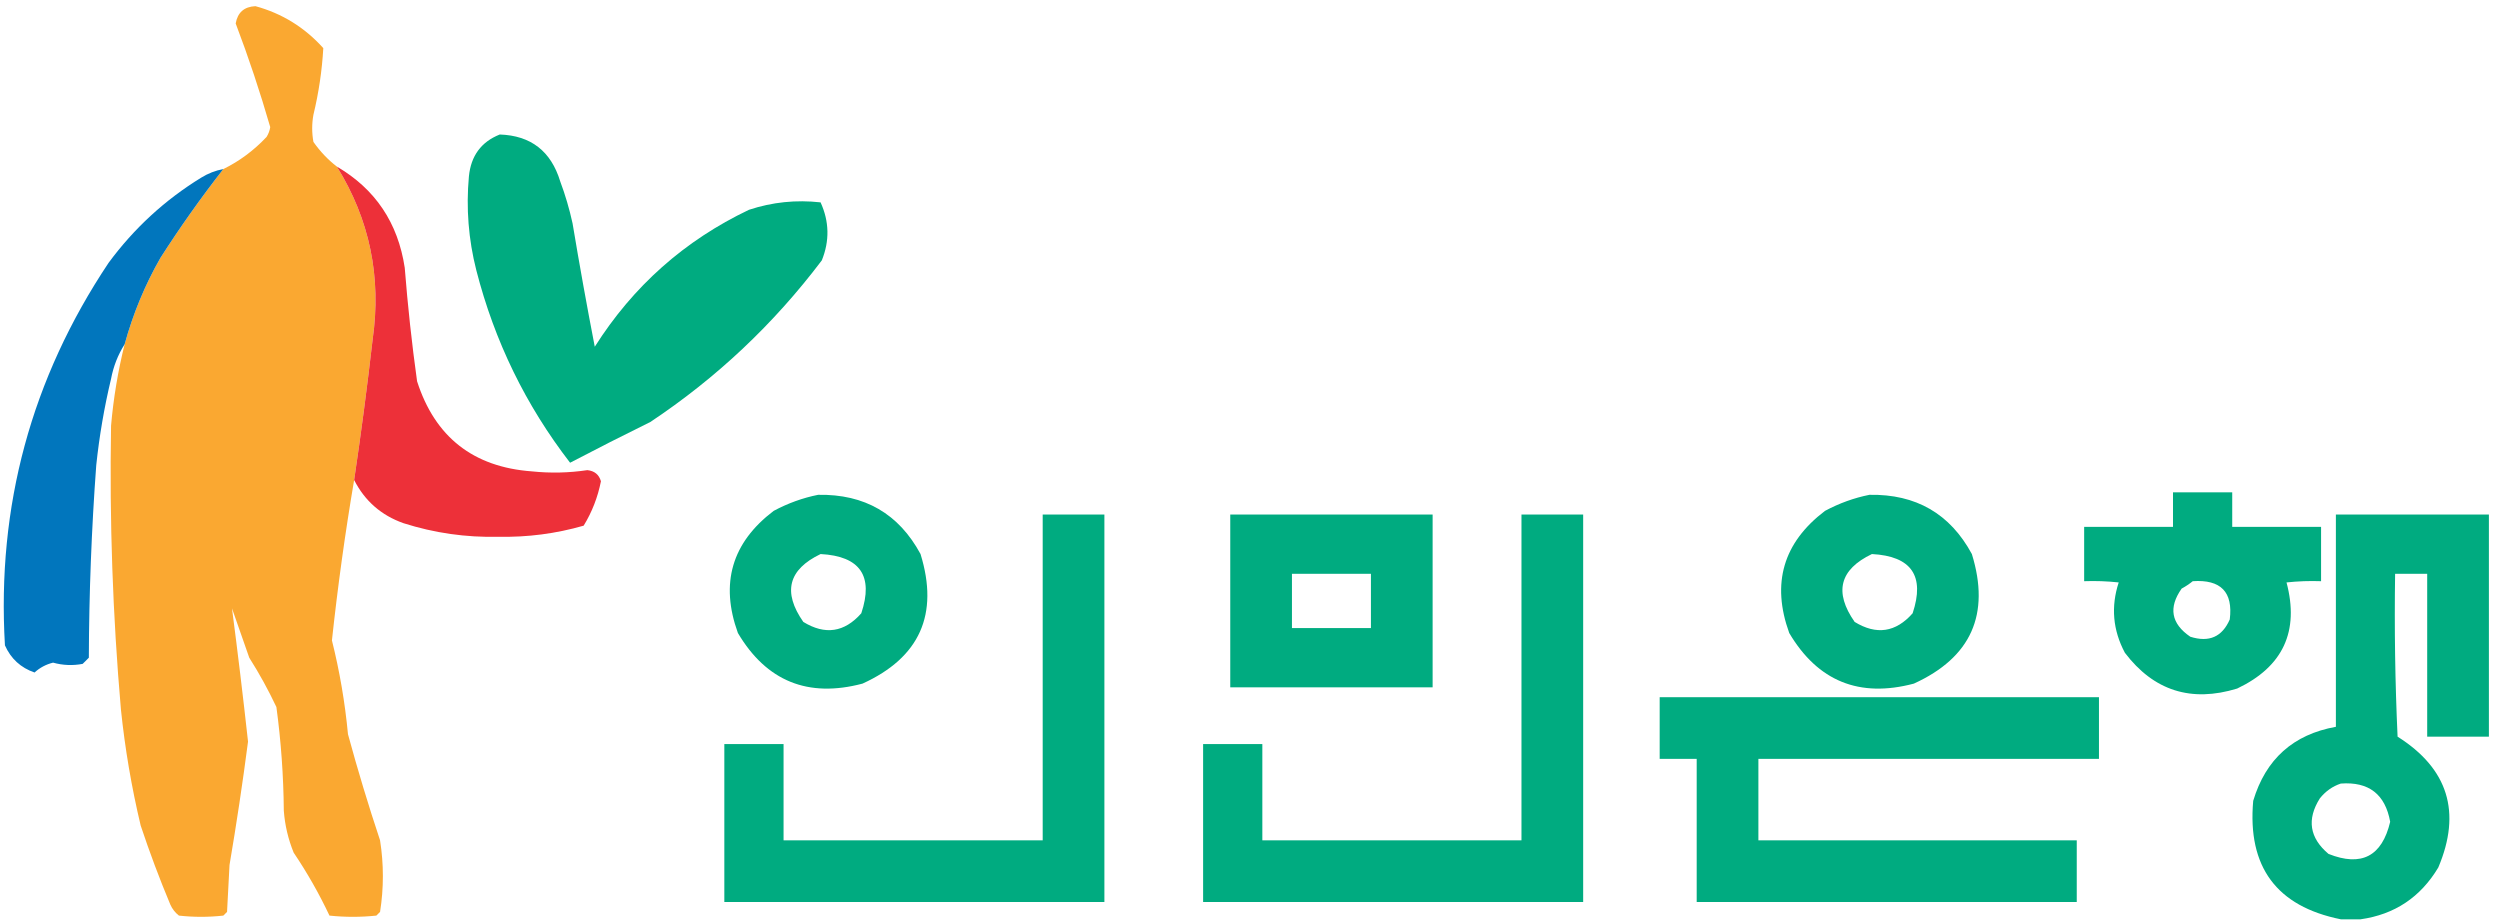 <?xml version="1.0" encoding="UTF-8"?>
<!DOCTYPE svg PUBLIC "-//W3C//DTD SVG 1.1//EN" "http://www.w3.org/Graphics/SVG/1.1/DTD/svg11.dtd">
<svg xmlns="http://www.w3.org/2000/svg" version="1.1" width="1013px" height="373px" style="shape-rendering:geometricPrecision; text-rendering:geometricPrecision; image-rendering:optimizeQuality; fill-rule:evenodd; clip-rule:evenodd" xmlns:xlink="http://www.w3.org/1999/xlink">
<g><path style="opacity:1" fill="#faa831" d="M 136.5,67.5 C 149.784,88.928 154.618,112.261 151,137.5C 148.817,156.607 146.317,175.607 143.5,194.5C 139.856,215.924 136.856,237.591 134.5,259.5C 137.624,271.996 139.79,284.663 141,297.5C 144.933,311.964 149.266,326.298 154,340.5C 155.521,350.198 155.521,359.865 154,369.5C 153.5,370 153,370.5 152.5,371C 146.167,371.667 139.833,371.667 133.5,371C 129.313,362.126 124.48,353.626 119,345.5C 116.778,340.058 115.444,334.392 115,328.5C 114.877,314.433 113.877,300.433 112,286.5C 108.735,279.579 105.068,272.913 101,266.5C 98.667,259.833 96.333,253.167 94,246.5C 96.346,264.418 98.512,282.418 100.5,300.5C 98.326,317.209 95.826,333.875 93,350.5C 92.667,356.833 92.333,363.167 92,369.5C 91.5,370 91,370.5 90.5,371C 84.5,371.667 78.5,371.667 72.5,371C 70.951,369.786 69.784,368.286 69,366.5C 64.63,356.066 60.63,345.4 57,334.5C 53.312,319.016 50.645,303.35 49,287.5C 45.669,249.233 44.336,210.9 45,172.5C 45.972,161.334 47.805,150.334 50.5,139.5C 53.889,127.149 58.722,115.482 65,104.5C 72.967,92.047 81.467,80.047 90.5,68.5C 97.033,65.296 102.866,60.962 108,55.5C 108.781,54.271 109.281,52.938 109.5,51.5C 105.402,37.305 100.735,23.305 95.5,9.5C 96.297,5.036 98.964,2.703 103.5,2.5C 114.292,5.443 123.459,11.11 131,19.5C 130.486,28.574 129.153,37.574 127,46.5C 126.333,50.167 126.333,53.833 127,57.5C 129.724,61.387 132.891,64.721 136.5,67.5 Z"/></g>
<g><path style="opacity:1" fill="#00ab80" d="M 202.5,54.5 C 215.108,54.925 223.274,61.258 227,73.5C 229.072,79.048 230.738,84.715 232,90.5C 234.786,107.216 237.786,123.883 241,140.5C 256.547,115.948 277.38,97.448 303.5,85C 312.943,81.889 322.61,80.889 332.5,82C 336.033,89.764 336.2,97.598 333,105.5C 313.51,131.312 290.343,153.145 263.5,171C 252.573,176.38 241.74,181.88 231,187.5C 213.037,164.237 200.37,138.237 193,109.5C 189.826,97.007 188.826,84.341 190,71.5C 190.811,63.157 194.978,57.49 202.5,54.5 Z"/></g>
<g><path style="opacity:1" fill="#ed3039" d="M 136.5,67.5 C 152.091,76.634 161.258,90.301 164,108.5C 165.209,123.892 166.876,139.225 169,154.5C 176.26,177.087 191.76,189.254 215.5,191C 223.037,191.784 230.537,191.617 238,190.5C 240.878,190.803 242.711,192.303 243.5,195C 242.224,201.458 239.891,207.458 236.5,213C 225.265,216.235 213.765,217.735 202,217.5C 188.838,217.82 176.004,215.986 163.5,212C 154.488,208.82 147.821,202.987 143.5,194.5C 146.317,175.607 148.817,156.607 151,137.5C 154.618,112.261 149.784,88.928 136.5,67.5 Z"/></g>
<g><path style="opacity:1" fill="#0176bd" d="M 90.5,68.5 C 81.467,80.047 72.967,92.047 65,104.5C 58.722,115.482 53.889,127.149 50.5,139.5C 47.809,143.722 45.976,148.388 45,153.5C 42.244,165.036 40.244,176.702 39,188.5C 37.084,214.461 36.084,240.461 36,266.5C 35.167,267.333 34.333,268.167 33.5,269C 29.442,269.767 25.442,269.6 21.5,268.5C 18.633,269.213 16.133,270.546 14,272.5C 8.409,270.576 4.409,266.909 2,261.5C -1.315,205.09 12.685,153.423 44,106.5C 54.295,92.535 66.795,81.035 81.5,72C 84.309,70.259 87.309,69.092 90.5,68.5 Z"/></g>
<g><path style="opacity:1" fill="#00ab80" d="M 880.5,199.5 C 888.5,199.5 896.5,199.5 904.5,199.5C 904.5,204.167 904.5,208.833 904.5,213.5C 916.5,213.5 928.5,213.5 940.5,213.5C 940.5,220.833 940.5,228.167 940.5,235.5C 935.821,235.334 931.155,235.501 926.5,236C 931.755,255.825 925.089,270.158 906.5,279C 887.854,284.719 872.687,279.886 861,264.5C 856.119,255.327 855.286,245.827 858.5,236C 853.845,235.501 849.179,235.334 844.5,235.5C 844.5,228.167 844.5,220.833 844.5,213.5C 856.5,213.5 868.5,213.5 880.5,213.5C 880.5,208.833 880.5,204.167 880.5,199.5 Z M 888.5,235.5 C 899.895,234.726 904.895,239.892 903.5,251C 900.421,258.078 895.088,260.411 887.5,258C 879.742,252.699 878.576,246.199 884,238.5C 885.652,237.601 887.152,236.601 888.5,235.5 Z"/></g>
<g><path style="opacity:1" fill="#00ab80" d="M 331.5,200.5 C 350.332,200.157 364.166,208.157 373,224.5C 380.537,248.923 372.704,266.423 349.5,277C 327.408,282.863 310.574,276.03 299,256.5C 291.713,236.367 296.547,219.867 313.5,207C 319.301,203.903 325.301,201.736 331.5,200.5 Z M 332.5,224.5 C 348.536,225.358 354.036,233.358 349,248.5C 342.164,256.251 334.331,257.417 325.5,252C 317.068,239.939 319.402,230.772 332.5,224.5 Z"/></g>
<g><path style="opacity:1" fill="#00ab80" d="M 757.5,200.5 C 776.332,200.157 790.166,208.157 799,224.5C 806.537,248.923 798.704,266.423 775.5,277C 753.408,282.863 736.574,276.03 725,256.5C 717.713,236.367 722.547,219.867 739.5,207C 745.301,203.903 751.301,201.736 757.5,200.5 Z M 758.5,224.5 C 774.536,225.358 780.036,233.358 775,248.5C 768.164,256.251 760.331,257.417 751.5,252C 743.068,239.939 745.402,230.772 758.5,224.5 Z"/></g>
<g><path style="opacity:1" fill="#00ab80" d="M 422.5,208.5 C 430.833,208.5 439.167,208.5 447.5,208.5C 447.5,260.833 447.5,313.167 447.5,365.5C 396.167,365.5 344.833,365.5 293.5,365.5C 293.5,344.167 293.5,322.833 293.5,301.5C 301.5,301.5 309.5,301.5 317.5,301.5C 317.5,314.5 317.5,327.5 317.5,340.5C 352.5,340.5 387.5,340.5 422.5,340.5C 422.5,296.5 422.5,252.5 422.5,208.5 Z"/></g>
<g><path style="opacity:1" fill="#00ab80" d="M 498.5,208.5 C 525.833,208.5 553.167,208.5 580.5,208.5C 580.5,231.833 580.5,255.167 580.5,278.5C 553.167,278.5 525.833,278.5 498.5,278.5C 498.5,255.167 498.5,231.833 498.5,208.5 Z M 523.5,232.5 C 534.167,232.5 544.833,232.5 555.5,232.5C 555.5,239.833 555.5,247.167 555.5,254.5C 544.833,254.5 534.167,254.5 523.5,254.5C 523.5,247.167 523.5,239.833 523.5,232.5 Z"/></g>
<g><path style="opacity:1" fill="#00ab80" d="M 616.5,208.5 C 624.833,208.5 633.167,208.5 641.5,208.5C 641.5,260.833 641.5,313.167 641.5,365.5C 590.167,365.5 538.833,365.5 487.5,365.5C 487.5,344.167 487.5,322.833 487.5,301.5C 495.5,301.5 503.5,301.5 511.5,301.5C 511.5,314.5 511.5,327.5 511.5,340.5C 546.5,340.5 581.5,340.5 616.5,340.5C 616.5,296.5 616.5,252.5 616.5,208.5 Z"/></g>
<g><path style="opacity:1" fill="#00ab80" d="M 956.5,372.5 C 953.833,372.5 951.167,372.5 948.5,372.5C 922.451,367.255 910.617,351.255 913,324.5C 918.062,307.602 929.228,297.602 946.5,294.5C 946.5,265.833 946.5,237.167 946.5,208.5C 967.167,208.5 987.833,208.5 1008.5,208.5C 1008.5,238.5 1008.5,268.5 1008.5,298.5C 1000.17,298.5 991.833,298.5 983.5,298.5C 983.5,276.5 983.5,254.5 983.5,232.5C 979.167,232.5 974.833,232.5 970.5,232.5C 970.167,254.51 970.5,276.51 971.5,298.5C 991.977,311.433 997.477,329.1 988,351.5C 980.795,363.554 970.295,370.554 956.5,372.5 Z M 948.5,317.5 C 959.837,316.666 966.504,321.833 968.5,333C 965.183,346.984 956.85,351.318 943.5,346C 935.811,339.507 934.644,332.007 940,323.5C 942.322,320.605 945.155,318.605 948.5,317.5 Z"/></g>
<g><path style="opacity:1" fill="#00ab80" d="M 672.5,282.5 C 731.833,282.5 791.167,282.5 850.5,282.5C 850.5,290.833 850.5,299.167 850.5,307.5C 804.5,307.5 758.5,307.5 712.5,307.5C 712.5,318.5 712.5,329.5 712.5,340.5C 755.5,340.5 798.5,340.5 841.5,340.5C 841.5,348.833 841.5,357.167 841.5,365.5C 790.167,365.5 738.833,365.5 687.5,365.5C 687.5,346.167 687.5,326.833 687.5,307.5C 682.5,307.5 677.5,307.5 672.5,307.5C 672.5,299.167 672.5,290.833 672.5,282.5 Z"/></g>
</svg>
